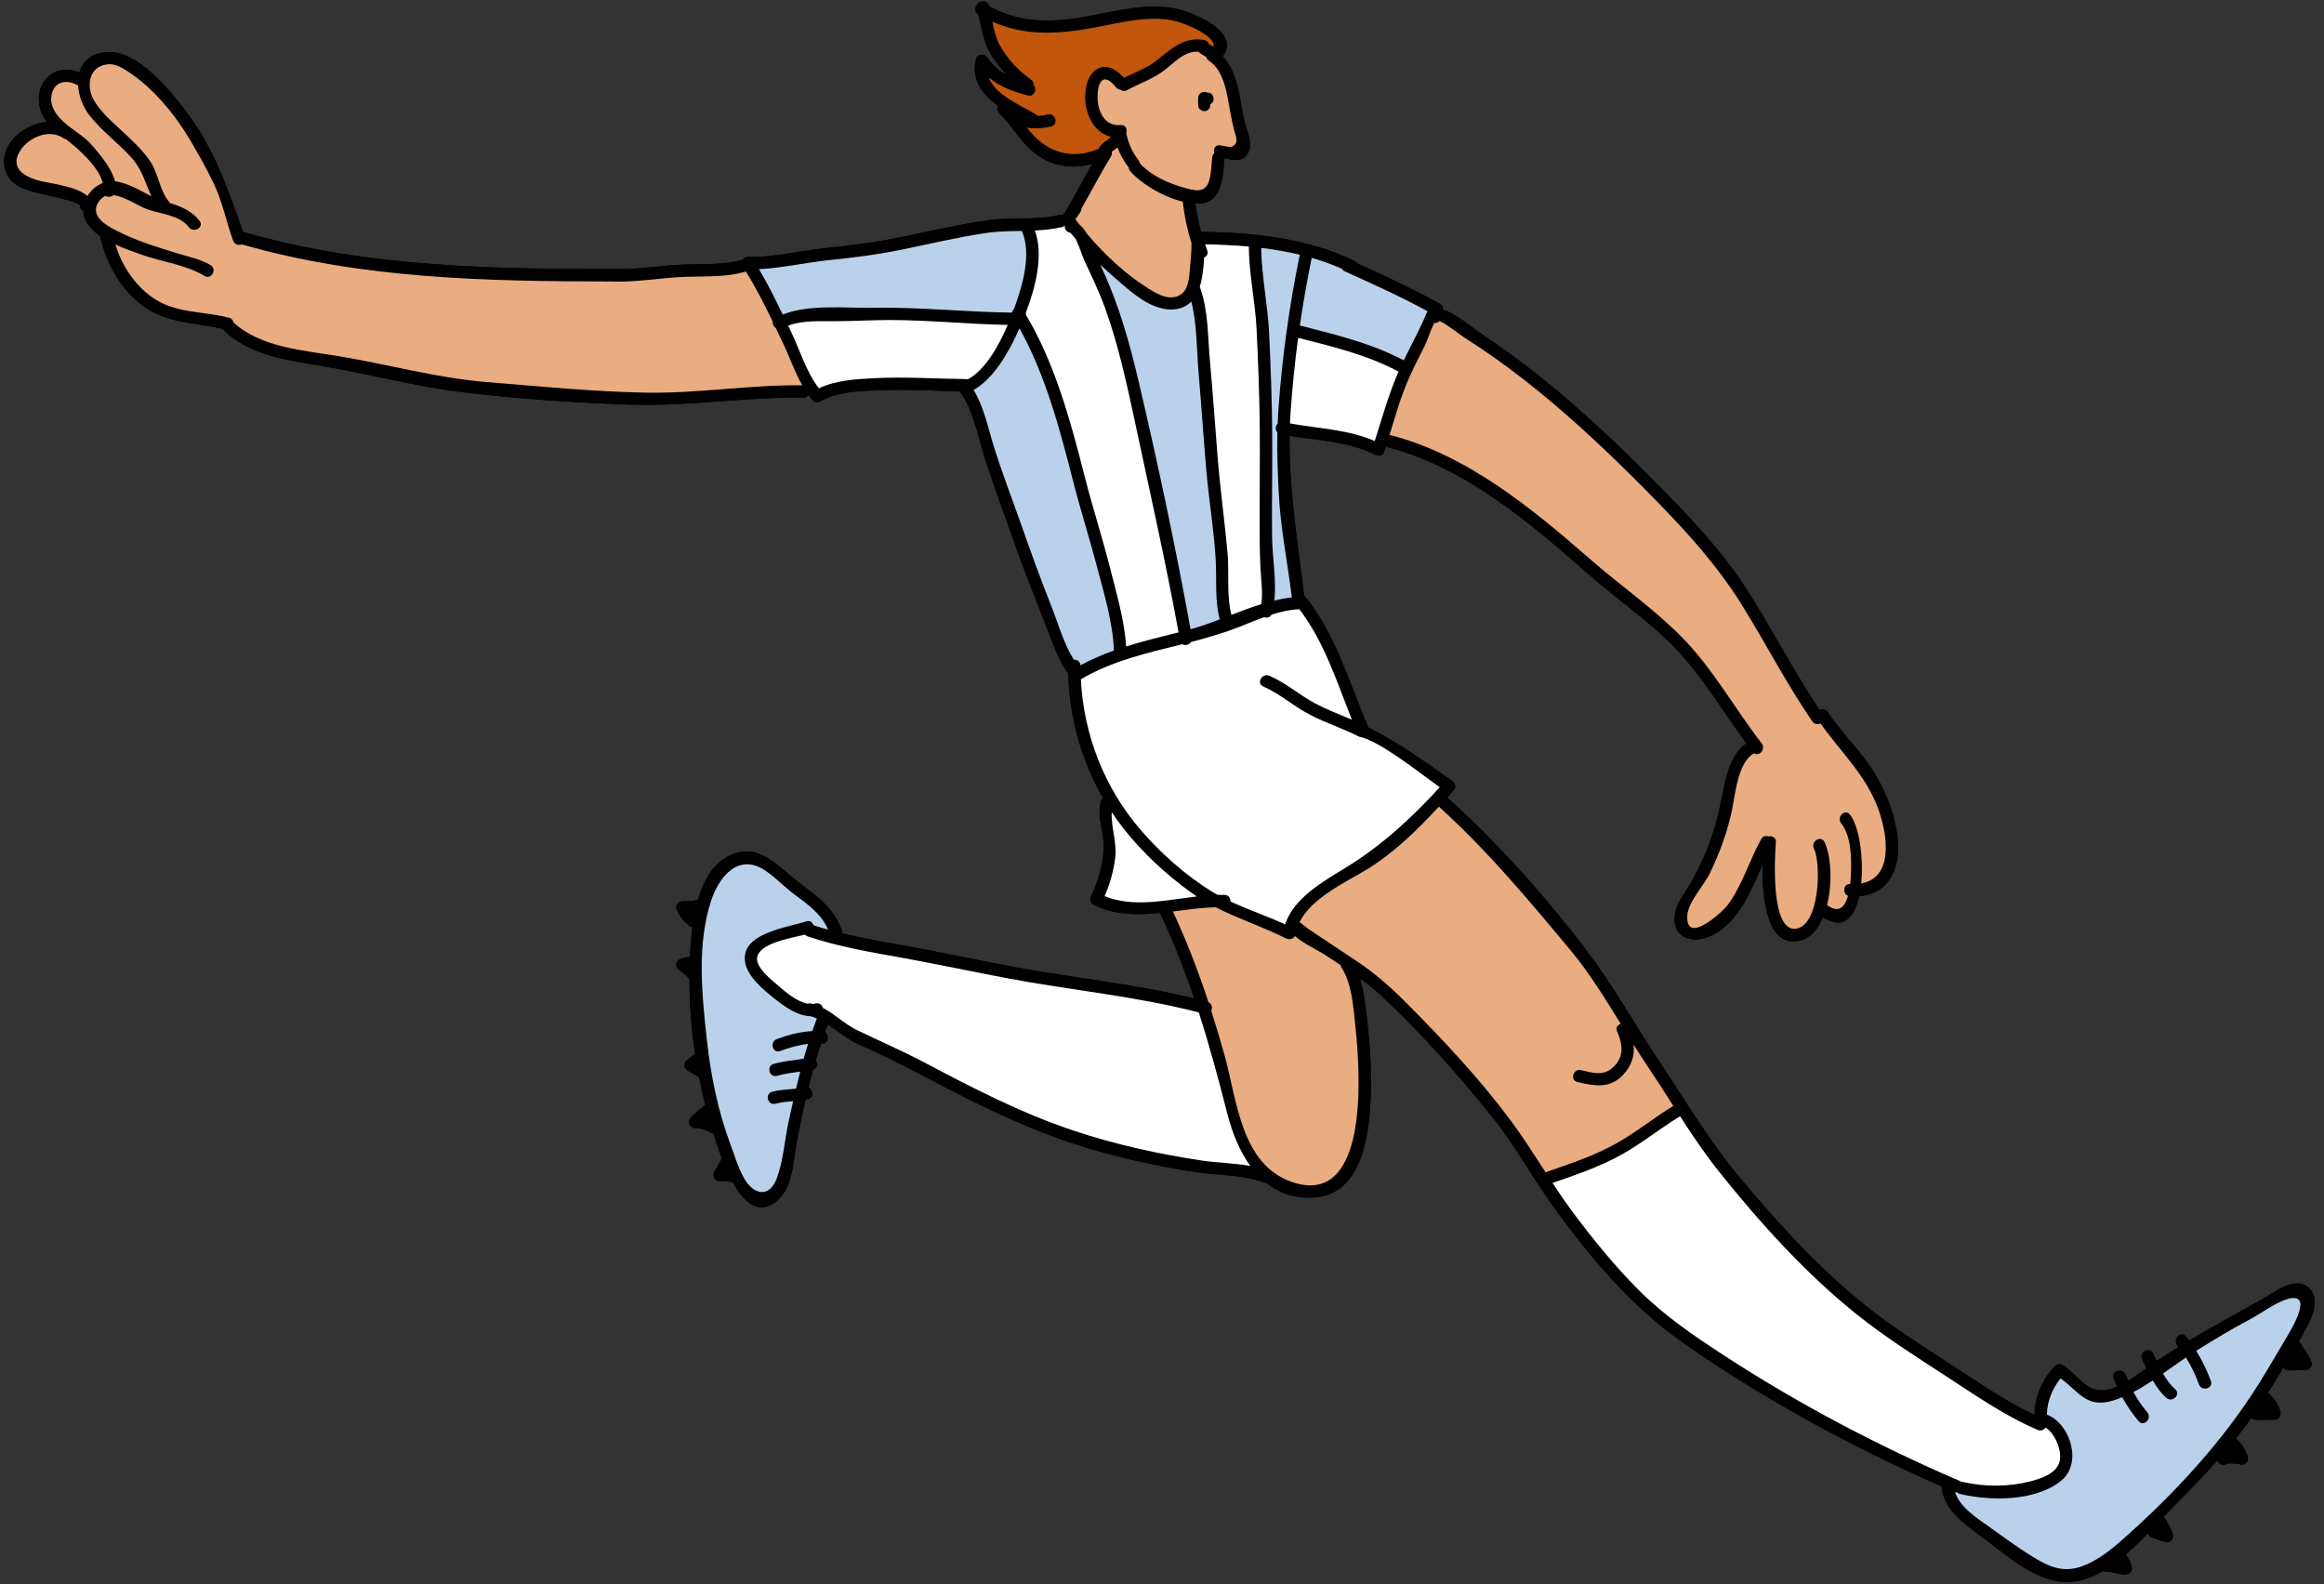 <?xml version="1.0" encoding="UTF-8"?><svg xmlns="http://www.w3.org/2000/svg" xmlns:xlink="http://www.w3.org/1999/xlink" height="342.8" preserveAspectRatio="xMidYMid meet" version="1.0" viewBox="-0.9 -0.3 502.9 342.8" width="502.9" zoomAndPan="magnify"><rect x="-0.9" y="-0.3" width="502.9" height="342.8" fill="#333333" stroke="none"/><g id="change1_1"><path d="M499.282,294.509c0.286,0.857-0.473,1.661-1.295,1.687c-1.223,0.045-2.437,0.027-3.66,0.036 c-0.545,0.009-0.92-0.259-1.116-0.616c-1.098,1.857-2.214,3.705-3.357,5.526c0.143,0.062,0.277,0.152,0.393,0.268 c1.08,1.062,2,2.312,2.33,3.821c0.188,0.866-0.393,1.661-1.295,1.696c-1.33,0.045-2.66,0.027-3.991,0.036 c-0.446,0-0.777-0.179-0.991-0.446c-0.545,0.768-1.098,1.527-1.661,2.277c-0.554,0.741-1.125,1.473-1.696,2.196 c0.089,0.054,0.187,0.125,0.277,0.214c1.053,1.053,1.83,2.312,2.294,3.732c0.259,0.759-0.438,1.786-1.286,1.696 c-1.214-0.134-2.446-0.491-3.625,0c-0.67,0.277-1.464-0.304-1.643-0.929c-3.116,3.518-6.41,6.883-9.731,10.213 c-0.625,0.634-1.286,1.321-1.973,2.044c0.161,0.107,0.304,0.25,0.42,0.438c0.571,0.973,1.089,1.973,1.553,3 c0.473,1.036-0.295,2.268-1.509,1.964c-1.107-0.277-2.205-0.598-3.232-1.116c-0.295-0.152-0.491-0.429-0.589-0.741 c-1.509,1.562-3.107,3.134-4.785,4.58c0.571,0.795,1.018,1.678,1.277,2.625c0.232,0.884-0.429,1.652-1.295,1.696 c-1.491,0.089-2.848-0.652-4.321-0.598c-0.232,0.009-0.437-0.045-0.607-0.125c-3.16,1.83-6.535,2.83-10.053,2.178 c-6.178-1.134-12.061-6.633-16.998-10.213c-3.526-2.553-7.526-5.616-7.865-10.276v-0.027c-19.498-8.562-38.336-18.784-55.798-30.979 c-11.24-7.847-19.98-18.257-28.006-29.274c-4.651-6.383-8.428-13.49-13.383-19.623c-7.526-9.329-15.641-18.534-24.471-26.667 c-1.339-1.232-2.768-2.357-4.232-3.419c0.902,2.848,1.205,5.99,1.536,8.812c0.723,5.99,1.089,12.079,0.759,18.105 c-0.446,8.08-2.187,20.052-12.472,20.561c-4.062,0.196-7.365-1.036-10.017-3.134c-0.125-0.018-0.259-0.036-0.402-0.098 c-4.428-1.759-10.124-1.562-14.811-2.277c-9.303-1.42-18.525-3.473-27.453-6.473c-10.615-3.571-20.65-8.606-30.542-13.793 c-4.901-2.571-9.704-5.071-14.784-7.258c-2.411-1.045-4.642-2.919-6.955-4.401c-0.214,0.545-0.42,1.098-0.616,1.652 c0.991,0.679,0.777,2.553-0.67,2.437c-0.054,0-0.107,0-0.161-0.009c-0.402,1.214-0.777,2.428-1.143,3.651 c0.464,0.67,0.366,1.696-0.562,1.973c-0.357,1.286-0.687,2.571-1.009,3.875c1.018,0.429,1.232,2.196-0.125,2.527 c-0.17,0.045-0.339,0.071-0.509,0.107c-0.714,3.107-1.357,6.232-1.937,9.338c-0.741,3.946-0.795,9.57-4.089,12.445 c-4.035,3.518-7.303,0.5-9.713-3.83c-0.92-0.304-1.884-0.357-2.848-0.295c-1.018,0.071-1.669-1.187-1.161-2.009 c0.589-0.955,1.125-1.928,1.625-2.928c-0.803-2.116-1.411-4.089-1.821-5.401c-0.214,0.009-0.446-0.045-0.687-0.188 c-1-0.589-2.098-0.955-3.268-0.946c-0.928,0-1.794-1.178-1.161-2.018c0.946-1.241,2.223-1.991,3.348-3.035 c-0.5-1.955-0.946-3.955-1.339-5.964c-0.848-0.473-1.678-0.946-2.509-1.446c-0.696-0.42-0.929-1.518-0.268-2.098 c0.598-0.536,1.241-1.018,1.919-1.419c-0.803-5.428-1.223-10.936-1.223-16.338c-0.652-0.723-1.428-1.286-2.205-1.857 c-0.393-0.295-0.67-0.652-0.67-1.161c0-0.429,0.25-0.964,0.67-1.152c0.759-0.348,1.518-0.527,2.321-0.571 c0.027-0.687,0.062-1.366,0.107-2.044c0.098-1.339,0.223-2.839,0.429-4.401c-0.268-0.018-0.536-0.125-0.777-0.33 c-1.17-1.009-2.134-2.125-2.687-3.58c-0.312-0.83,0.491-1.687,1.295-1.696c1.125,0,2.241,0.062,3.321-0.321h0.036 c1.312-4.544,3.678-8.642,8.062-10.053c4.812-1.544,8.321,1.777,11.722,4.669c4.366,3.705,9.41,6.276,11.32,12.017 c0.08,0.232,0.089,0.446,0.054,0.634c4.919,1.196,9.91,2.027,14.909,2.937c7.196,1.321,14.347,2.848,21.534,4.205 c13.24,2.5,26.703,3.759,39.791,6.973c-2.116-6.303-4.535-12.499-7.419-18.516c-4.928,0.5-9.812,0.491-14.427-1.786 c-0.687-0.339-0.777-1.214-0.482-1.83c1.83-3.812,3.071-8.187,2.616-12.436c-0.295-2.803-1.214-5.169-0.509-7.99 c0.098-0.357,0.286-0.598,0.518-0.759c-4.741-8.205-7.303-17.489-7.571-27.051c-2.089-2.839-3.214-6.169-4.482-9.463 c-2.178-5.678-4.5-11.294-6.526-17.025c-2.178-6.116-4.392-12.222-6.49-18.364c-1.741-5.089-2.589-10.883-5.473-15.463 c-0.045-0.071-0.08-0.152-0.116-0.223c-0.205-0.107-0.366-0.277-0.482-0.482c-5.321-0.107-10.633-0.464-15.972-0.268 c-4.642,0.17-9.963,0.071-14.106,2.446c-0.491,0.277-1.241,0.232-1.625-0.214c-0.339-0.393-0.652-0.804-0.955-1.214 c-0.196,0.366-0.571,0.625-1.116,0.616c-12.57-0.179-24.98,1.937-37.604,1.5c-11.972-0.411-24.114-1.25-36.014-2.669 c-10.454-1.241-20.668-4.089-31.06-5.776c-7.258-1.178-15.659-2.455-21.043-7.955c-6.428-1.527-12.383-1.08-17.855-5.517 c-4.491-3.651-7.16-8.713-8.535-14.266c-0.018-0.107-0.036-0.205-0.036-0.295c-1.232-0.875-2.285-1.893-2.991-3.125 c-0.42-0.723-0.607-1.5-0.634-2.277c-0.393-0.196-0.687-0.571-0.696-1.134c-0.018-0.964-9.151-2.705-10.249-3.044 c-2.884-0.875-5.41-2.018-6.062-5.267c-1.036-5.133,4.16-9.463,9.151-9.838c-0.902-1.152-1.553-2.473-1.732-4.08 c-0.589-5.544,4.232-8.535,8.722-6.66c0.661-2.259,2.428-4.026,5.723-4.366c6.624-0.67,13.615,7.964,17.186,12.579 c6.187,7.999,9.213,17.043,12.526,26.337c0.08,0.018,0.152,0.027,0.232,0.045c26.703,7.714,54.513,7.99,82.09,7.999 c0.009,0,0.009,0,0.009,0c4.107-0.116,8.169-0.75,12.285-0.964c4.401-0.232,8.865,0.179,13.16-1 c0.125-0.036,0.241-0.045,0.348-0.054c0.241-0.366,0.652-0.634,1.116-0.625c5.508,0.134,11.204-1.339,16.704-1.902 c5.964-0.607,11.811-1.393,17.686-2.634c5.901-1.259,11.802-2.589,17.784-3.428c4.982-0.696,10.187,0.071,15.07-1.08 c0.259-0.054,0.482-0.045,0.696,0.018c0.143-0.179,0.339-0.313,0.562-0.411c2.08-3.518,3.982-7.142,6.008-10.695 c-3.473,0.946-7.053,0.768-10.41-1c-4.321-2.259-6.446-6.723-9.767-10.062c-0.446-0.491-0.446-1.062-0.214-1.518 c-3.348-2.419-5.874-5.491-4.758-10.115c0.277-1.187,1.839-1.232,2.446-0.321c1.214,1.812,2.643,2.964,4.267,3.794 c-1.125-1.178-2.152-2.473-3.089-3.848c-2-2.946-2.312-6.026-3.134-9.294c0-0.009-0.009-0.009-0.018-0.018 c-0.902-0.545-0.75-1.607-0.161-2.16c0.536-0.839,2.098-0.928,2.455,0.312c0.009,0.027,0.018,0.063,0.027,0.089 c6.723,3.687,13.356,3.625,20.891,2.285c6.187-1.107,12.579-2.91,18.909-1.866c4.125,0.679,14.918,5.187,10.794,10.428 c3.393,3.544,3.634,9.401,4.687,13.963c0.464,2.044,1.839,4.696,0.893,6.776c-1.053,2.339-3.232,1.714-5.214,1.339 c-0.312,3.607-0.375,9.374-5.098,9.767c-0.384,0.027-0.777,0.027-1.187,0.009c0.259,2.089,0.679,4.142,1.241,6.151 c11.231,0.125,22.998,1.33,33.274,6.339c0.268,0.134,0.446,0.312,0.554,0.518c6.053,2.732,12.088,5.491,17.882,8.758 c0.491,0.277,0.678,0.741,0.643,1.205c2.973,0.946,6.526,4.071,8.571,5.428c4.437,2.937,8.722,6.116,12.874,9.446 c8.597,6.901,16.614,14.499,24.364,22.337c7.356,7.428,14.445,14.811,20.096,23.65c5.41,8.463,9.972,17.427,15.57,25.774 c0.571-0.277,1.312-0.214,1.759,0.455c3.276,4.928,7.669,8.883,10.624,14.061c2.348,4.116,4.053,8.562,4.517,13.311 c0.643,6.633-1.902,11.919-8.33,12.472c-1.027,4.598-3.473,7.464-7.812,4.553c-1.053,2.536-2.678,4.482-4.964,5.044 c-7.214,1.803-8.222-9.187-8.142-16.418c-2.589,5.794-5.008,12.204-10.74,15.213c-4.312,2.268-9.321,0.634-8.115-4.919 c0.429-1.982,1.669-3.66,2.723-5.348c1.598-2.553,2.875-5.241,4.026-8.026c1.464-3.509,2.402-6.937,3.143-10.633 c0.786-3.884,1.705-10.16,5.5-12.508c-5.062-6.848-9.463-14.409-15.338-20.552c-5.544-5.794-12.276-10.329-18.293-15.606 c-13.008-11.392-27.033-23.569-44.156-28.006c-0.089-0.018-0.17-0.054-0.241-0.08c-0.107,0.33-0.205,0.661-0.321,0.991 c-0.277,0.848-1.17,1.205-1.964,0.795c-5.776-2.937-12.276-3.089-18.552-4.116c-0.17,11.642,1.768,22.971,3.116,34.532 c0.054,0.054,0.107,0.098,0.161,0.161c6.803,8.347,9.57,18.713,13.767,28.417c6.401,3.241,12.32,7.401,18.123,11.579 c0.723,0.518,0.893,1.419,0.277,2.107c-0.446,0.482-0.893,0.973-1.339,1.464c0,0,0,0.009,0.009,0.009 c10.999,9.901,21.418,21.56,30.345,33.381c5.714,7.562,10.392,15.998,15.641,23.9c5.651,8.49,10.731,17.088,17.302,24.944 c9.267,11.079,19.516,22.248,31.229,30.783c5.446,3.964,11.169,7.526,16.802,11.222c5.133,3.366,10.213,6.758,15.766,9.383 c-0.018-3.875,1.741-7.848,4.428-10.606c0.411-0.42,1.116-0.509,1.625-0.214c3.035,1.812,5.017,5.866,8.919,5.473 c0.964-0.098,1.928-0.384,2.884-0.795c-0.259-0.598-0.509-1.205-0.723-1.821c-0.562-1.643,2.027-2.339,2.589-0.714 c0.152,0.438,0.321,0.875,0.5,1.303c1.393-0.848,2.732-1.83,4-2.75c-0.304-0.634-0.607-1.259-0.92-1.884 c-0.768-1.536,1.544-2.893,2.312-1.348c0.277,0.553,0.545,1.116,0.812,1.678c1.571-1.036,3.16-2.044,4.75-3.026 c-0.098-0.125-0.188-0.259-0.286-0.384c-1.062-1.33,0.821-3.241,1.893-1.893c0.232,0.295,0.455,0.598,0.678,0.893 c5.214-3.116,10.526-6.026,15.838-8.999c2.562-1.437,6.973-5.008,9.928-2.518c3.384,2.857-0.196,8.463-1.83,11.258 c-0.089,0.134-0.17,0.277-0.25,0.42c0.125,0.098,0.241,0.214,0.33,0.366C497.666,291.741,498.755,292.928,499.282,294.509z" fill="inherit"/></g><g id="change1_2"><path d="M261.679,21.428c-0.089,0.402-0.348,0.661-0.67,0.804c0.045,0.661-0.241,1.277-0.937,1.473 c-0.643,0.179-1.536-0.223-1.643-0.937c-0.107-0.634-0.062-1.223-0.062-1.857c0-0.75,0.616-1.312,1.339-1.339 c0.259-0.009,0.482,0.062,0.67,0.179c0.116,0,0.241,0.009,0.366,0.027C261.483,19.883,261.822,20.794,261.679,21.428z M499.282,294.509c0.286,0.857-0.473,1.661-1.295,1.687c-1.223,0.045-2.437,0.027-3.66,0.036c-0.545,0.009-0.92-0.259-1.116-0.616 c-1.098,1.857-2.214,3.705-3.357,5.526c0.143,0.062,0.277,0.152,0.393,0.268c1.08,1.062,2,2.312,2.33,3.821 c0.188,0.866-0.393,1.661-1.295,1.696c-1.33,0.045-2.66,0.027-3.991,0.036c-0.446,0-0.777-0.179-0.991-0.446 c-0.545,0.768-1.098,1.527-1.661,2.277c-0.554,0.741-1.125,1.473-1.696,2.196c0.089,0.054,0.187,0.125,0.277,0.214 c1.053,1.053,1.83,2.312,2.294,3.732c0.259,0.759-0.438,1.786-1.286,1.696c-1.214-0.134-2.446-0.491-3.625,0 c-0.67,0.277-1.464-0.304-1.643-0.929c-3.116,3.518-6.41,6.883-9.731,10.213c-0.625,0.634-1.286,1.321-1.973,2.044 c0.161,0.107,0.304,0.25,0.42,0.438c0.571,0.973,1.089,1.973,1.553,3c0.473,1.036-0.295,2.268-1.509,1.964 c-1.107-0.277-2.205-0.598-3.232-1.116c-0.295-0.152-0.491-0.429-0.589-0.741c-1.509,1.562-3.107,3.134-4.785,4.58 c0.571,0.795,1.018,1.678,1.277,2.625c0.232,0.884-0.429,1.652-1.295,1.696c-1.491,0.089-2.848-0.652-4.321-0.598 c-0.232,0.009-0.437-0.045-0.607-0.125c-3.16,1.83-6.535,2.83-10.053,2.178c-6.178-1.134-12.061-6.633-16.998-10.213 c-3.526-2.553-7.526-5.616-7.865-10.276v-0.027c-19.498-8.562-38.336-18.784-55.798-30.979c-11.24-7.847-19.98-18.257-28.006-29.274 c-4.651-6.383-8.428-13.49-13.383-19.623c-7.526-9.329-15.641-18.534-24.471-26.667c-1.339-1.232-2.768-2.357-4.232-3.419 c0.902,2.848,1.205,5.99,1.536,8.812c0.723,5.99,1.089,12.079,0.759,18.105c-0.446,8.08-2.187,20.052-12.472,20.561 c-4.062,0.196-7.365-1.036-10.017-3.134c-0.125-0.018-0.259-0.036-0.402-0.098c-4.428-1.759-10.124-1.562-14.811-2.277 c-9.303-1.42-18.525-3.473-27.453-6.473c-10.615-3.571-20.65-8.606-30.542-13.793c-4.901-2.571-9.704-5.071-14.784-7.258 c-2.411-1.045-4.642-2.919-6.955-4.401c-0.214,0.545-0.42,1.098-0.616,1.652c0.991,0.679,0.777,2.553-0.67,2.437 c-0.054,0-0.107,0-0.161-0.009c-0.402,1.214-0.777,2.428-1.143,3.651c0.464,0.67,0.366,1.696-0.562,1.973 c-0.357,1.286-0.687,2.571-1.009,3.875c1.018,0.429,1.232,2.196-0.125,2.527c-0.17,0.045-0.339,0.071-0.509,0.107 c-0.714,3.107-1.357,6.232-1.937,9.338c-0.741,3.946-0.795,9.57-4.089,12.445c-4.035,3.518-7.303,0.5-9.713-3.83 c-0.92-0.304-1.884-0.357-2.848-0.295c-1.018,0.071-1.669-1.187-1.161-2.009c0.589-0.955,1.125-1.928,1.625-2.928 c-0.803-2.116-1.411-4.089-1.821-5.401c-0.214,0.009-0.446-0.045-0.687-0.188c-1-0.589-2.098-0.955-3.268-0.946 c-0.928,0-1.794-1.178-1.161-2.018c0.946-1.241,2.223-1.991,3.348-3.035c-0.5-1.955-0.946-3.955-1.339-5.964 c-0.848-0.473-1.678-0.946-2.509-1.446c-0.696-0.42-0.929-1.518-0.268-2.098c0.598-0.536,1.241-1.018,1.919-1.419 c-0.803-5.428-1.223-10.936-1.223-16.338c-0.652-0.723-1.428-1.286-2.205-1.857c-0.393-0.295-0.67-0.652-0.67-1.161 c0-0.429,0.25-0.964,0.67-1.152c0.759-0.348,1.518-0.527,2.321-0.571c0.027-0.687,0.062-1.366,0.107-2.044 c0.098-1.339,0.223-2.839,0.429-4.401c-0.268-0.018-0.536-0.125-0.777-0.33c-1.17-1.009-2.134-2.125-2.687-3.58 c-0.312-0.83,0.491-1.687,1.295-1.696c1.125,0,2.241,0.062,3.321-0.321h0.036c1.312-4.544,3.678-8.642,8.062-10.053 c4.812-1.544,8.321,1.777,11.722,4.669c4.366,3.705,9.41,6.276,11.32,12.017c0.08,0.232,0.089,0.446,0.054,0.634 c4.919,1.196,9.91,2.027,14.909,2.937c7.196,1.321,14.347,2.848,21.534,4.205c13.24,2.5,26.703,3.759,39.791,6.973 c-2.116-6.303-4.535-12.499-7.419-18.516c-4.928,0.5-9.812,0.491-14.427-1.786c-0.687-0.339-0.777-1.214-0.482-1.83 c1.83-3.812,3.071-8.187,2.616-12.436c-0.295-2.803-1.214-5.169-0.509-7.99c0.098-0.357,0.286-0.598,0.518-0.759 c-4.741-8.205-7.303-17.489-7.571-27.051c-2.089-2.839-3.214-6.169-4.482-9.463c-2.178-5.678-4.5-11.294-6.526-17.025 c-2.178-6.116-4.392-12.222-6.49-18.364c-1.741-5.089-2.589-10.883-5.473-15.463c-0.045-0.071-0.08-0.152-0.116-0.223 c-0.205-0.107-0.366-0.277-0.482-0.482c-5.321-0.107-10.633-0.464-15.972-0.268c-4.642,0.17-9.963,0.071-14.106,2.446 c-0.491,0.277-1.241,0.232-1.625-0.214c-0.339-0.393-0.652-0.804-0.955-1.214c-0.196,0.366-0.571,0.625-1.116,0.616 c-12.57-0.179-24.98,1.937-37.604,1.5c-11.972-0.411-24.114-1.25-36.014-2.669c-10.454-1.241-20.668-4.089-31.06-5.776 c-7.258-1.178-15.659-2.455-21.043-7.955c-6.428-1.527-12.383-1.08-17.855-5.517c-4.491-3.651-7.16-8.713-8.535-14.266 c-0.018-0.107-0.036-0.205-0.036-0.295c-1.232-0.875-2.285-1.893-2.991-3.125c-0.42-0.723-0.607-1.5-0.634-2.277 c-0.393-0.196-0.687-0.571-0.696-1.134c-0.018-0.964-9.151-2.705-10.249-3.044c-2.884-0.875-5.41-2.018-6.062-5.267 c-1.036-5.133,4.16-9.463,9.151-9.838c-0.902-1.152-1.553-2.473-1.732-4.08c-0.589-5.544,4.232-8.535,8.722-6.66 c0.661-2.259,2.428-4.026,5.723-4.366c6.624-0.67,13.615,7.964,17.186,12.579c6.187,7.999,9.213,17.043,12.526,26.337 c0.08,0.018,0.152,0.027,0.232,0.045c26.703,7.714,54.513,7.99,82.09,7.999c0.009,0,0.009,0,0.009,0 c4.107-0.116,8.169-0.75,12.285-0.964c4.401-0.232,8.865,0.179,13.16-1c0.125-0.036,0.241-0.045,0.348-0.054 c0.241-0.366,0.652-0.634,1.116-0.625c5.508,0.134,11.204-1.339,16.704-1.902c5.964-0.607,11.811-1.393,17.686-2.634 c5.901-1.259,11.802-2.589,17.784-3.428c4.982-0.696,10.187,0.071,15.07-1.08c0.259-0.054,0.482-0.045,0.696,0.018 c0.143-0.179,0.339-0.313,0.562-0.411c2.08-3.518,3.982-7.142,6.008-10.695c-3.473,0.946-7.053,0.768-10.41-1 c-4.321-2.259-6.446-6.723-9.767-10.062c-0.446-0.491-0.446-1.062-0.214-1.518c-3.348-2.419-5.874-5.491-4.758-10.115 c0.277-1.187,1.839-1.232,2.446-0.321c1.214,1.812,2.643,2.964,4.267,3.794c-1.125-1.178-2.152-2.473-3.089-3.848 c-2-2.946-2.312-6.026-3.134-9.294c0-0.009-0.009-0.009-0.018-0.018c-0.902-0.545-0.75-1.607-0.161-2.16 c0.536-0.839,2.098-0.928,2.455,0.312c0.009,0.027,0.018,0.063,0.027,0.089c6.723,3.687,13.356,3.625,20.891,2.285 c6.187-1.107,12.579-2.91,18.909-1.866c4.125,0.679,14.918,5.187,10.794,10.428c3.393,3.544,3.634,9.401,4.687,13.963 c0.464,2.044,1.839,4.696,0.893,6.776c-1.053,2.339-3.232,1.714-5.214,1.339c-0.312,3.607-0.375,9.374-5.098,9.767 c-0.384,0.027-0.777,0.027-1.187,0.009c0.259,2.089,0.679,4.142,1.241,6.151c11.231,0.125,22.998,1.33,33.274,6.339 c0.268,0.134,0.446,0.312,0.554,0.518c6.053,2.732,12.088,5.491,17.882,8.758c0.491,0.277,0.678,0.741,0.643,1.205 c2.973,0.946,6.526,4.071,8.571,5.428c4.437,2.937,8.722,6.116,12.874,9.446c8.597,6.901,16.614,14.499,24.364,22.337 c7.356,7.428,14.445,14.811,20.096,23.65c5.41,8.463,9.972,17.427,15.57,25.774c0.571-0.277,1.312-0.214,1.759,0.455 c3.276,4.928,7.669,8.883,10.624,14.061c2.348,4.116,4.053,8.562,4.517,13.311c0.643,6.633-1.902,11.919-8.33,12.472 c-1.027,4.598-3.473,7.464-7.812,4.553c-1.053,2.536-2.678,4.482-4.964,5.044c-7.214,1.803-8.222-9.187-8.142-16.418 c-2.589,5.794-5.008,12.204-10.74,15.213c-4.312,2.268-9.321,0.634-8.115-4.919c0.429-1.982,1.669-3.66,2.723-5.348 c1.598-2.553,2.875-5.241,4.026-8.026c1.464-3.509,2.402-6.937,3.143-10.633c0.786-3.884,1.705-10.16,5.5-12.508 c-5.062-6.848-9.463-14.409-15.338-20.552c-5.544-5.794-12.276-10.329-18.293-15.606c-13.008-11.392-27.033-23.569-44.156-28.006 c-0.089-0.018-0.17-0.054-0.241-0.08c-0.107,0.33-0.205,0.661-0.321,0.991c-0.277,0.848-1.17,1.205-1.964,0.795 c-5.776-2.937-12.276-3.089-18.552-4.116c-0.17,11.642,1.768,22.971,3.116,34.532c0.054,0.054,0.107,0.098,0.161,0.161 c6.803,8.347,9.57,18.713,13.767,28.417c6.401,3.241,12.32,7.401,18.123,11.579c0.723,0.518,0.893,1.419,0.277,2.107 c-0.446,0.482-0.893,0.973-1.339,1.464c0,0,0,0.009,0.009,0.009c10.999,9.901,21.418,21.56,30.345,33.381 c5.714,7.562,10.392,15.998,15.641,23.9c5.651,8.49,10.731,17.088,17.302,24.944c9.267,11.079,19.516,22.248,31.229,30.783 c5.446,3.964,11.169,7.526,16.802,11.222c5.133,3.366,10.213,6.758,15.766,9.383c-0.018-3.875,1.741-7.848,4.428-10.606 c0.411-0.42,1.116-0.509,1.625-0.214c3.035,1.812,5.017,5.866,8.919,5.473c0.964-0.098,1.928-0.384,2.884-0.795 c-0.259-0.598-0.509-1.205-0.723-1.821c-0.562-1.643,2.027-2.339,2.589-0.714c0.152,0.438,0.321,0.875,0.5,1.303 c1.393-0.848,2.732-1.83,4-2.75c-0.304-0.634-0.607-1.259-0.92-1.884c-0.768-1.536,1.544-2.893,2.312-1.348 c0.277,0.553,0.545,1.116,0.812,1.678c1.571-1.036,3.16-2.044,4.75-3.026c-0.098-0.125-0.188-0.259-0.286-0.384 c-1.062-1.33,0.821-3.241,1.893-1.893c0.232,0.295,0.455,0.598,0.678,0.893c5.214-3.116,10.526-6.026,15.838-8.999 c2.562-1.437,6.973-5.008,9.928-2.518c3.384,2.857-0.196,8.463-1.83,11.258c-0.089,0.134-0.17,0.277-0.25,0.42 c0.125,0.098,0.241,0.214,0.33,0.366C497.666,291.741,498.755,292.928,499.282,294.509z M301.738,80.11 c-6.839-3.634-14.258-5.401-21.73-7.303c-0.741,5.544-1.303,11.106-1.669,16.659c-0.045,0.625-0.071,1.25-0.098,1.866 c6.205,1.107,12.526,1.303,18.346,3.803C298.212,90.055,299.587,85.02,301.738,80.11z M309.452,69.602 c-0.821,1.661-1.527,3.892-2,4.83c-1.125,2.232-2.268,4.464-3.294,6.74c-1.875,4.142-3.062,8.383-4.366,12.651 c0.054,0.009,0.107,0.009,0.17,0.027c16.65,4.312,30.515,15.775,43.237,26.855c6.535,5.696,13.802,10.74,19.891,16.918 c6.687,6.794,11.401,15.427,17.23,22.935c0.955,1.232-0.545,2.928-1.616,2.16c-3.446,1.714-4.116,8.785-4.758,11.999 c-0.973,4.866-2.669,9.392-4.794,13.874c-1.223,2.598-4.758,6.294-4.928,9.231c-0.384,6.615,7.714-0.848,8.847-2.41 c3.098-4.294,4.607-9.535,7.151-14.142c0.366-0.661,1.018-0.768,1.562-0.562c0.777-0.179,1.678,0.223,1.607,1.241 c-0.25,3.285-1.196,19.65,4.455,18.704c4.991-0.839,5.419-13.892,3.776-17.355c-0.741-1.553,1.571-2.91,2.312-1.357 c1.384,2.919,1.741,8.758,0.536,13.615c2.616,1.937,3.892,0.295,4.535-1.991c-1.223-0.509-1.071-2.643,0.473-2.562 c0.062-0.616,0.107-1.205,0.134-1.714c0.17-3.437,0.205-8.571-2.089-11.419c-1.071-1.33,0.812-3.241,1.893-1.893 c1.973,2.446,3.009,9.249,2.437,14.9c6.964-1.232,5.812-10.24,3.723-16.043c-2.651-7.365-8.16-12.392-12.526-18.579 c-0.562,0.268-1.312,0.214-1.768-0.446c-5.535-8.044-10.008-16.739-15.15-25.033c-5.267-8.499-11.695-15.632-18.659-22.748 c-7.151-7.312-14.499-14.436-22.301-21.052c-4.107-3.473-8.339-6.803-12.731-9.901c-2.116-1.491-4.267-2.937-6.455-4.321 c-0.741-0.464-3.866-2.964-5.366-3.58C310.318,69.486,309.871,69.628,309.452,69.602z M280.383,70.137 c7.722,1.973,15.409,3.812,22.48,7.535c1.357-2.785,2.821-5.517,4.125-8.321c0.384-0.83,0.652-1.598,1.027-2.294 c-5.821-3.187-11.874-5.91-17.918-8.642c-0.295-0.134-0.491-0.321-0.598-0.545c-2.116-0.937-4.303-1.723-6.544-2.375 C281.954,60.344,281.097,65.227,280.383,70.137z M272.018,53.344c0.063,6.053,1.428,12.338,1.714,18.409 c0.357,7.428,0.625,14.847,0.67,22.284c0.045,7.249-0.107,14.499-0.036,21.748c0.045,4.339,0.982,9.365,0.5,13.874 c1.259-0.304,2.518-0.536,3.785-0.67c-0.928-7.606-2.482-15.061-2.848-22.748c-0.214-4.357-0.375-8.66-0.286-12.981 c-0.518-0.554-0.437-1.411,0.062-1.884c0.036-1.036,0.089-2.062,0.161-3.098c0.812-11.195,2.357-22.453,4.625-33.461 C277.624,54.166,274.83,53.684,272.018,53.344z M258.715,61.799c0.027,0.062,0.062,0.125,0.089,0.187 c1.812,5.107,1.643,10.767,2.134,16.097c0.625,6.749,1.089,13.508,1.625,20.266c0.545,6.955,1.509,13.847,2.152,20.784 c0.42,4.473-0.241,9.231,0.848,13.624c2.152-0.83,4.303-1.652,6.482-2.321c0.384-2.634-0.098-5.464-0.205-8.08 c-0.143-3.285-0.161-6.58-0.17-9.874c0-6.731,0.098-13.463,0.036-20.194c-0.062-7.124-0.348-14.231-0.687-21.337 c-0.286-5.955-1.661-11.954-1.678-17.9c-3.178-0.286-6.357-0.429-9.472-0.482c0.161,0.446,0.304,0.893,0.473,1.33 c0.286,0.741-0.107,1.286-0.679,1.5C259.573,57.621,259.278,59.969,258.715,61.799z M256.903,64.968 c-1.312,1.295-3.098,1.884-5.205,1.661c-4.205-0.446-7.794-3.723-10.865-6.374c-1.232-1.062-2.428-2.152-3.607-3.25 c0.116,0.295,0.241,0.58,0.348,0.821c3.598,7.696,5.901,15.829,7.839,24.078c4.205,17.855,8.035,35.916,11.32,53.968 c2.107-0.589,4.205-1.339,6.312-2.143c-1.125-4.187-0.625-8.651-0.875-12.936c-0.375-6.374-1.455-12.74-2.009-19.105 c-0.616-7.017-1.062-14.052-1.678-21.069C258.046,75.547,258.153,69.986,256.903,64.968z M260.715,12.839 c-0.33-0.205-0.509-0.5-0.58-0.804c-0.491-0.268-0.973-0.562-1.428-0.866c-0.116-0.08-0.223-0.179-0.312-0.286 c-3.134-0.205-5.357,2.616-7.723,4.303c-2.375,1.705-5.142,2.652-7.705,4.026c-0.545,0.286-1.062,0.179-1.437-0.116 c-0.295-0.009-0.598-0.134-0.857-0.429c-0.643-0.732-1.911-2.312-3-1.607c-0.92,0.598-1.045,2.455-1.062,3.401 c-0.071,3.134,1.384,6.633,5.008,6.303c1.098-0.098,1.482,0.946,1.187,1.759c0.009,0.036,0.027,0.071,0.036,0.107 c0.42,2.071,1.25,3.991,2.571,5.642c0.179,0.232,0.277,0.482,0.304,0.732c2.66,2.902,6.598,4.526,10.338,5.517 c2.437,0.643,4.089,0.643,4.785-2.062c0.384-1.5,0.42-3.116,0.554-4.651c0.036-0.42,0.223-0.732,0.482-0.946 c-0.286-0.812,0.107-1.839,1.196-1.732c0.116,0.009,2.241,0.464,2.428,0.393c1.884-0.821,1.018-2.25,0.696-3.5 c-0.348-1.321-0.607-2.634-0.857-3.973C264.67,20.41,264.099,15.035,260.715,12.839z M236.584,31.98 c0.071-0.027,0.143-0.036,0.214-0.054c0.321-0.598,0.75-1.062,1.312-1.5c0.321-0.25,1.178-0.687,1.303-1.152 c-3.946-0.973-5.821-5.624-5.428-9.66c0.188-1.884,0.848-4.16,2.687-5.08c2.134-1.071,4.241,0.455,5.678,2 c1.678-0.839,3.437-1.527,5.08-2.446c1.723-0.964,3.134-2.303,4.705-3.482c2.375-1.777,4.625-2.794,7.606-2.223 c0.536,0.107,0.83,0.437,0.928,0.83c0.241,0.143,0.473,0.295,0.723,0.437c0.089,0.054,0.188,0.107,0.286,0.161 c0.527-2.527-6.544-5.125-8.008-5.499c-5.696-1.437-11.82,0.241-17.418,1.295c-7.946,1.491-15.231,1.982-22.4-1.214 c0.366,1.884,0.768,3.723,1.812,5.473c1.652,2.75,3.875,5.214,6.517,7.035c0.455,0.313,0.625,0.759,0.598,1.196 c0.848,0.821,0.125,2.643-1.295,2.259c-3.294-0.902-6.098-1.91-8.437-3.901c1.446,3.919,7.24,6.151,10.472,8.151 c0.089,0.054,0.161,0.107,0.223,0.17c0.696-0.036,1.402-0.134,2.098-0.304c1.678-0.411,2.384,2.169,0.714,2.58 c-1.741,0.429-3.526,0.536-5.223,0.277c0.509,0.643,1.036,1.268,1.607,1.857C226.638,32.998,231.691,34.096,236.584,31.98z M231.807,47.148c0.277,0.366,0.554,0.732,0.839,1.107c0.634,0.518,1.187,1.241,1.687,2.071c3.857,4.553,8.499,8.865,13.383,11.883 c1.491,0.92,3.393,2.036,5.223,1.821c3.035-0.375,3.393-3.214,3.589-5.508c0.152-1.884,0.455-4.258,0.402-6.258 c-0.937-2.902-1.544-5.874-1.884-8.928c-4.276-1.036-8.946-3.857-11.356-6.571c-0.232-0.259-0.33-0.545-0.348-0.821 c-1.027-1.339-1.848-2.777-2.428-4.33c-0.027,0.027-0.045,0.054-0.071,0.071c-0.277,0.25-0.786,0.527-1.178,0.848 c0.089,0.304,0.062,0.652-0.152,1.009c-2.259,3.714-4.267,7.562-6.419,11.347c0.009,0.223-0.054,0.473-0.223,0.723 C232.539,46.14,232.182,46.648,231.807,47.148z M223.04,49.577c1.946,5.437,0.116,12.356-1.946,17.766 c0.018,0.152,0.018,0.304-0.009,0.455c6.348,10.588,9.758,23.337,12.776,35.184c1.696,6.624,3.812,13.133,5.482,19.766 c1.366,5.383,3.098,11.222,3.437,16.847c3.723-1.178,7.553-2.098,11.356-3.053c-2.848-15.552-6.339-30.979-9.633-46.442 c-1.705-7.972-3.491-16.025-6.258-23.703c-1.321-3.66-3.018-7.124-4.642-10.651c-0.277-0.598-0.964-2.794-1.696-4.267 c-0.393-0.455-0.786-0.92-1.161-1.393c-0.875-0.098-1.294-0.866-1.25-1.562c-0.143,0.143-0.339,0.259-0.589,0.321 C226.977,49.291,225.013,49.479,223.04,49.577z M163.332,57.942c1.902,3.178,3.526,6.49,5.142,9.82 c5.946-2.303,13.588-1.339,19.73-1.455c9.99-0.179,19.909,0.937,29.881,1.045c0.045-0.268,0.17-0.527,0.357-0.723 c0.036-0.036,0.071-0.071,0.098-0.107c0.027-0.071,0.054-0.143,0.08-0.214c1.759-4.919,3.732-11.472,1.652-16.534 c-0.009-0.036-0.018-0.071-0.027-0.098c-2.714,0.054-5.437,0.08-8.106,0.491c-5.973,0.92-11.856,2.303-17.775,3.526 c-5.267,1.098-10.544,1.75-15.9,2.303C173.474,56.505,168.376,57.71,163.332,57.942z M10.186,20.83c-0.17,2,1.107,3.741,2.482,5.062 c2.053,1.982,4.58,3.134,6.446,5.357c1.678,2,4.169,4.848,4.875,7.705c2.66,0.241,5.321,1.955,7.892,3.223 c-1.277-2.732-2.018-5.732-4.133-8.142c-2.919-3.312-6.58-5.901-9.303-9.401c-1.393-1.794-2.303-4.16-2.446-6.428 C13.444,16.696,10.48,17.312,10.186,20.83z M21.336,39.301c-0.911-3.651-5.473-7.544-7.981-9.49 c-0.179-0.027-0.366-0.089-0.562-0.223c-3.018-2.062-7.41-0.232-9.276,2.652c-2.348,3.625,0.589,5.544,3.687,6.464 c2.152,0.634,8.321,1.196,10.829,3.41C18.792,40.854,19.97,39.828,21.336,39.301z M172.706,83.074 c-1.687-2.973-2.785-6.249-4.285-9.374c-0.482-1.009-0.964-2.018-1.446-3.018c-0.455-0.304-0.741-0.875-0.661-1.393 c-1.786-3.696-3.651-7.365-5.821-10.847c-0.089,0.045-0.188,0.089-0.295,0.116c-4.089,1.125-8.303,0.911-12.508,1.045 c-5.473,0.161-10.856,1.232-16.338,1.018c-0.009,0-0.018,0-0.027-0.009c-26.855-0.027-53.897-0.554-79.894-8.026 c-0.67,0.259-1.571,0.071-1.884-0.804c-1.464-4.062-2.303-8.356-4.151-12.276c-1.5-3.178-3.303-6.33-5.071-9.365 c-3.151-5.401-8.017-11.365-13.356-14.838c-1.294-0.839-2.884-1.866-4.508-1.696c-4.25,0.437-4.741,4.803-3.062,7.74 c1.491,2.607,3.919,4.66,6.089,6.687c2.178,2.053,4.482,4.107,6.151,6.624c1.741,2.625,2,6.249,3.982,8.633 c0.089,0.107,0.152,0.214,0.196,0.33c2.509,0.768,4.803,1.705,6.482,3.893c1.045,1.375-1.286,2.705-2.321,1.357 c-2.053-2.696-6.205-2.848-9.16-3.937c-1.839-0.679-4.714-2.741-7.16-3c-0.482,0.402-1.205,0.455-1.687,0.17 c-0.634,0.232-1.187,0.687-1.643,1.455c-1.973,3.33,2.759,5.482,5.241,6.669c3.848,1.848,7.981,3.08,12.043,4.339 c2.312,0.714,5,1.232,7.08,2.527c1.464,0.911,0.116,3.223-1.357,2.312c-3.875-2.41-9.347-3.062-13.624-4.607 c-1.696-0.616-3.732-1.303-5.669-2.187c1.473,4.508,3.973,8.535,7.937,11.383c4.857,3.491,10.597,3.009,16.132,4.33 c0.036,0,0.071,0.018,0.116,0.027c0.152,0.036,0.304,0.062,0.455,0.107c0.571,0.152,0.857,0.554,0.929,1 c5.821,5.41,15.177,6.071,22.641,7.294c10.767,1.768,21.221,4.732,32.131,5.624c11.445,0.928,22.891,2.071,34.381,2.294 C150.137,84.886,161.368,82.94,172.706,83.074z M208.515,81.806c3.839-2.089,6.749-7.339,8.651-11.794 c-8.535-0.152-17.034-1.062-25.578-1.062c-3.866,0.009-7.731,0.241-11.597,0.259c-3.455,0.027-7.08-0.241-10.347,0.946 c0.134,0.277,0.268,0.554,0.402,0.83c2.071,4.187,3.384,9.017,6.258,12.74c3.75-1.768,8.133-1.991,12.204-2.196 c6.544-0.321,13.052,0.134,19.596,0.205C208.256,81.734,208.39,81.77,208.515,81.806z M232.896,143.675 c2.339-1.277,4.767-2.312,7.249-3.205c-0.214-6.116-2.25-12.74-3.794-18.614c-1.598-6.08-3.518-12.061-5.071-18.159 c-2.812-11.035-5.955-22.891-11.579-32.952c-2.089,4.758-5.339,10.713-9.91,13.347c2.312,3.857,3.116,8.285,4.464,12.534 c1.777,5.633,3.91,11.151,5.866,16.713c2.018,5.741,4.062,11.454,6.321,17.105c1.553,3.875,2.75,8.383,5.026,12.008 C232.155,142.416,232.861,142.818,232.896,143.675z M245.993,179.368c4.303,4.982,9.508,9.597,15.07,13.097 c0.5,0.312,1.009,0.598,1.518,0.875c0.5-0.009,1-0.009,1.491,0.009c0.893,0.027,1.312,0.741,1.286,1.428 c3.875,1.812,7.946,3.169,11.838,4.955c1.848-5.642,8.124-9.231,12.874-12.124c7.937-4.83,14.338-10.749,20.587-17.543 c-4.455-3.187-8.99-6.33-13.775-9.008c-0.785-0.673-2.341-1.219-3.705-1.946c-0.42-0.214-0.839-0.429-1.268-0.625 c-3.446-1.616-7.106-2.803-10.41-4.705c-3.089-1.786-5.758-4.107-9.053-5.535c-1.58-0.687-0.214-2.991,1.357-2.312 c3.518,1.527,6.365,4.071,9.722,5.892c2.607,1.42,5.401,2.446,8.124,3.625c-3.285-8.249-5.964-16.829-11.383-23.917 c-0.045,0.009-0.089,0.018-0.134,0.018c-2.035,0.089-3.973,0.545-5.883,1.152c-0.33,0.625-1.045,0.768-1.634,0.554 c-1.777,0.643-3.526,1.384-5.285,2.08c-3.419,1.339-6.928,2.366-10.481,3.285c-0.42,0.625-1.321,0.866-1.902,0.482 c-7.553,1.884-15.195,3.58-21.962,7.606C233.62,158.736,238.057,170.181,245.993,179.368z M258.099,193.688 c-0.527-0.339-1.036-0.687-1.553-1.062c-5.267-3.857-10.213-8.428-14.266-13.561c-0.92-1.178-1.786-2.384-2.607-3.616 c-0.179,3.125,1.125,6.562,0.768,9.74c-0.339,2.946-1.152,5.741-2.312,8.446C244.342,196.143,251.368,194.491,258.099,193.688z M175.857,220.114c-0.42-0.187-0.848-0.357-1.286-0.491c-2.884-0.08-5.642-2.044-7.812-3.767c-2.366-1.893-5.901-4.741-6.428-7.946 c-1.036-6.33,9.213-7.473,13.231-8.821c0.795-0.268,1.366,0.214,1.562,0.83c1.053,0.348,2.116,0.67,3.178,0.964 c-1.464-3.419-4.383-5.464-7.33-7.651c-2.161-1.598-4.035-3.634-6.249-5.125c-5.803-3.91-10.008,1.268-11.731,6.473 c-3.116,9.41-2.018,20.266-0.964,29.908c0.848,7.812,2.402,15.552,5.16,22.935c0.893,2.393,1.687,5.098,2.955,7.312 c2.035,3.544,5.428,4.25,7.035-0.018c1.446-3.857,1.696-8.321,2.571-12.338c0.321-1.464,0.652-2.928,0.973-4.383 c-1.286,0.107-2.571,0.214-3.821,0.545c-1.678,0.437-2.384-2.143-0.714-2.58c1.696-0.455,3.446-0.482,5.169-0.687 c0.286-1.223,0.589-2.455,0.902-3.678c-1.687,0.241-3.384,0.446-5.026,0.911c-1.661,0.473-2.366-2.116-0.714-2.58 c2.125-0.598,4.321-0.777,6.49-1.125c0.304-1.071,0.616-2.143,0.946-3.205c-2.071,0.241-4.142,0.839-6.053,1.544 c-1.616,0.607-2.312-1.991-0.714-2.58c2.393-0.884,5.062-1.598,7.678-1.732C175.179,221.917,175.509,221.016,175.857,220.114z M269.67,252.013c-2.375-3.268-3.964-7.321-4.973-11.258c-1.875-7.365-3.857-14.722-6.178-21.962 c-13.624-3.535-27.685-4.794-41.496-7.41c-7.455-1.402-14.874-2.991-22.337-4.348c-7.008-1.268-14.017-2.411-20.793-4.696 c-0.259-0.08-0.446-0.223-0.598-0.393c-3.294,0.83-10.008,1.857-10.365,5.071c-0.232,2.152,3.276,4.866,4.696,6.089 c1.536,1.321,3.937,3.375,6.249,3.785c0.214-0.08,0.455-0.098,0.732-0.036c0.125,0.027,0.241,0.062,0.357,0.089 c0.205-0.009,0.411-0.045,0.607-0.089c0.83-0.214,1.428,0.321,1.607,0.964c2.589,1.339,4.687,3.5,7.401,4.812 c4.839,2.348,9.695,4.419,14.472,6.946c10.41,5.508,20.962,10.963,32.167,14.722c9.106,3.053,18.507,5.124,28.006,6.553 C262.438,251.334,266.215,251.388,269.67,252.013z M293.087,234.55c0.027-4.455-0.25-8.928-0.75-13.356 c-0.429-3.892-0.741-8.722-2.937-12.097c-0.125-0.188-0.196-0.375-0.214-0.554c-1.107-0.723-2.223-1.446-3.321-2.178 c-1.571-1.036-4.589-2.419-6.571-4.098c-0.312,0.67-1.259,0.83-1.875,0.518c-5.098-2.544-10.32-4.241-15.266-6.758 c-3.053,0.08-6.16,0.527-9.249,0.92c2.991,6.383,5.508,12.963,7.705,19.65c0.768,0.33,0.902,1.187,0.589,1.821 c1.009,3.143,1.955,6.312,2.848,9.508c2.732,9.696,3.5,23.658,14.552,27.533C291.525,259.985,293.025,243.237,293.087,234.55z M333.539,253.37c5.142-1.75,10.329-3.491,15.106-6.115c4.392-2.428,8.285-5.624,12.552-8.249c-1.902-2.973-3.794-5.955-5.776-8.892 c-0.973-1.437-1.902-2.902-2.83-4.375c0.25,2.348-0.366,4.571-2.286,6.589c-2.893,3.027-6.133,2.366-9.829,1.536 c-1.687-0.375-0.964-2.964,0.714-2.58c2.705,0.607,5.053,1.402,7.214-0.848c2.259-2.348,1.759-4.874,0.607-7.606 c-0.339-0.804,0.152-1.375,0.812-1.545c-3.384-5.499-6.767-11.026-10.856-15.936c-8.972-10.767-18.079-21.703-28.506-31.095 c-4.669,5.035-9.597,9.91-15.454,13.508c-4.705,2.893-12.008,6.142-14.704,11.49c0.384,0.214,1.17,0.929,1.509,1.17 c1,0.705,2.018,1.384,3.035,2.062c2.625,1.759,5.276,3.482,7.901,5.241c4,2.678,7.437,5.732,10.829,9.151 c7.865,7.91,15.713,16.275,22.382,25.239C328.655,245.737,331.075,249.567,333.539,253.37z M423.28,320.221 c0.116,0.045,0.205,0.098,0.286,0.17c0.125-0.009,0.259-0.009,0.402,0.027c4.642,1.071,9.883,1.045,14.499-0.152 c2.464-0.643,5.857-1.759,6.374-4.562c0.411-2.196-1.009-5.749-3.071-7.071c-0.366,0.491-1.036,0.795-1.741,0.491 c-7.303-3.125-13.758-7.687-20.382-11.99c-6.392-4.151-12.829-8.258-18.793-13.026c-10.972-8.794-20.944-19.819-29.711-30.792 c-3.089-3.866-5.821-7.937-8.49-12.061c-4.741,2.902-9.035,6.49-14.008,9.026c-4.348,2.223-8.981,3.83-13.597,5.401 c1.42,2.152,2.866,4.285,4.41,6.357c4.375,5.857,9.017,11.561,14.168,16.748c5.526,5.562,11.927,9.919,18.471,14.186 C388.31,303.544,405.505,312.578,423.28,320.221z M494.005,280.84c-2.651,0.795-5.651,3.125-8.106,4.41 c-3.955,2.08-7.767,4.41-11.561,6.767c1.286,2.062,2.375,4.258,3.187,6.544c0.571,1.634-2.009,2.321-2.589,0.714 c-0.705-2-1.669-3.973-2.821-5.812c-1.625,1.107-3.268,2.294-4.946,3.464c0.714,1.259,1.536,2.437,2.634,3.393 c1.303,1.125-0.598,3.018-1.893,1.893c-1.232-1.071-2.16-2.384-2.955-3.776c-1.375,0.911-2.777,1.759-4.196,2.509 c0.857,1.562,1.875,3.044,3.009,4.401c1.098,1.312-0.786,3.214-1.893,1.893c-1.339-1.607-2.535-3.339-3.535-5.178 c-0.67,0.277-1.339,0.527-2.027,0.732c-5.803,1.732-7.348-2.018-11.329-4.803c-1.768,2.169-2.919,5.053-2.937,7.821 c5.187,2.071,7.687,10.624,3.062,14.329c-5.607,4.5-15.222,4.392-21.855,2.857c-0.286-0.062-0.491-0.196-0.643-0.357 c-0.143,0.009-0.286,0-0.437-0.036c0.964,3.169,4.571,5.5,7.044,7.258c3.205,2.277,6.365,4.651,9.722,6.705 c3.5,2.143,6.58,3.553,10.651,2.089c3.214-1.152,6.035-3.366,8.571-5.589c11.302-9.937,22.051-21.525,29.97-34.309 c2-3.232,3.901-6.517,5.839-9.776C495.193,286.938,499.862,279.099,494.005,280.84z" fill="inherit"/></g><g id="change2_1"><path d="M261.679,9.813c-0.098-0.054-0.196-0.107-0.286-0.161c-0.25-0.143-0.482-0.295-0.723-0.437 c-0.098-0.393-0.393-0.723-0.928-0.83c-2.982-0.571-5.232,0.446-7.606,2.223c-1.571,1.178-2.982,2.518-4.705,3.482 c-1.643,0.92-3.401,1.607-5.08,2.446c-1.437-1.545-3.544-3.071-5.678-2c-1.839,0.92-2.5,3.196-2.687,5.08 c-0.393,4.035,1.482,8.687,5.428,9.66c-0.125,0.464-0.982,0.902-1.303,1.152c-0.562,0.437-0.991,0.902-1.312,1.5 c-0.071,0.018-0.143,0.027-0.214,0.054c-4.892,2.116-9.945,1.018-13.642-2.794c-0.571-0.589-1.098-1.214-1.607-1.857 c1.696,0.259,3.482,0.152,5.223-0.277c1.669-0.411,0.964-2.991-0.714-2.58c-0.696,0.17-1.402,0.268-2.098,0.304 c-0.062-0.062-0.134-0.116-0.223-0.17c-3.232-2-9.026-4.232-10.472-8.151c2.339,1.991,5.142,3,8.437,3.901 c1.42,0.384,2.143-1.437,1.295-2.259c0.027-0.437-0.143-0.884-0.598-1.196c-2.643-1.821-4.866-4.285-6.517-7.035 c-1.045-1.75-1.446-3.589-1.812-5.473c7.169,3.196,14.454,2.705,22.4,1.214c5.598-1.054,11.722-2.732,17.418-1.295 C255.135,4.688,262.206,7.286,261.679,9.813z" fill="#C1560C"/></g><g id="change3_1"><path d="M444.841,315.703c-0.518,2.803-3.91,3.919-6.374,4.562c-4.616,1.196-9.856,1.223-14.499,0.152 c-0.143-0.036-0.277-0.036-0.402-0.027c-0.08-0.071-0.17-0.125-0.286-0.17c-17.775-7.642-34.97-16.677-51.183-27.247 c-6.544-4.267-12.945-8.624-18.471-14.186c-5.151-5.187-9.794-10.892-14.168-16.748c-1.544-2.071-2.991-4.205-4.41-6.357 c4.616-1.571,9.249-3.178,13.597-5.401c4.973-2.535,9.267-6.124,14.008-9.026c2.669,4.125,5.401,8.196,8.49,12.061 c8.767,10.972,18.739,21.998,29.711,30.792c5.964,4.767,12.401,8.874,18.793,13.026c6.624,4.303,13.079,8.865,20.382,11.99 c0.705,0.304,1.375,0,1.741-0.491C443.832,309.954,445.251,313.507,444.841,315.703z M264.697,240.755 c-1.875-7.365-3.857-14.722-6.178-21.962c-13.624-3.535-27.685-4.794-41.496-7.41c-7.455-1.402-14.874-2.991-22.337-4.348 c-7.008-1.268-14.017-2.411-20.793-4.696c-0.259-0.08-0.446-0.223-0.598-0.393c-3.294,0.83-10.008,1.857-10.365,5.071 c-0.232,2.152,3.276,4.866,4.696,6.089c1.536,1.321,3.937,3.375,6.249,3.785c0.214-0.08,0.455-0.098,0.732-0.036 c0.125,0.027,0.241,0.062,0.357,0.089c0.205-0.009,0.411-0.045,0.607-0.089c0.83-0.214,1.428,0.321,1.607,0.964 c2.589,1.339,4.687,3.5,7.401,4.812c4.839,2.348,9.695,4.419,14.472,6.946c10.41,5.508,20.962,10.963,32.167,14.722 c9.106,3.053,18.507,5.124,28.006,6.553c3.214,0.482,6.99,0.536,10.445,1.161C267.295,248.745,265.706,244.692,264.697,240.755z M256.546,192.626c-5.267-3.857-10.213-8.428-14.266-13.561c-0.92-1.178-1.786-2.384-2.607-3.616 c-0.179,3.125,1.125,6.562,0.768,9.74c-0.339,2.946-1.152,5.741-2.312,8.446c6.214,2.509,13.24,0.857,19.971,0.054 C257.573,193.349,257.064,193.001,256.546,192.626z M293.176,159.111c-0.42-0.214-0.839-0.429-1.268-0.625 c-3.446-1.616-7.106-2.803-10.41-4.705c-3.089-1.786-5.758-4.107-9.053-5.535c-1.58-0.687-0.214-2.991,1.357-2.312 c3.518,1.527,6.365,4.071,9.722,5.892c2.607,1.42,5.401,2.446,8.124,3.625c-3.285-8.249-5.964-16.829-11.383-23.917 c-0.045,0.009-0.089,0.018-0.134,0.018c-2.035,0.089-3.973,0.545-5.883,1.152c-0.33,0.625-1.045,0.768-1.634,0.554 c-1.777,0.643-3.526,1.384-5.285,2.08c-3.419,1.339-6.928,2.366-10.481,3.285c-0.42,0.625-1.321,0.866-1.902,0.482 c-7.553,1.884-15.195,3.58-21.962,7.606c0.634,12.026,5.071,23.471,13.008,32.658c4.303,4.982,9.508,9.597,15.07,13.097 c0.5,0.312,1.009,0.598,1.518,0.875c0.5-0.009,1-0.009,1.491,0.009c0.893,0.027,1.312,0.741,1.286,1.428 c3.875,1.812,7.946,3.169,11.838,4.955c1.848-5.642,8.124-9.231,12.874-12.124c7.937-4.83,14.338-10.749,20.587-17.543 C306.202,166.878,297.415,159.847,293.176,159.111z M280.008,72.807c-0.741,5.544-1.303,11.106-1.669,16.659 c-0.045,0.625-0.071,1.25-0.098,1.866c6.205,1.107,12.526,1.303,18.346,3.803c1.625-5.08,3-10.115,5.151-15.025 C294.9,76.476,287.481,74.708,280.008,72.807z M271.839,122.356c-0.143-3.285-0.161-6.58-0.17-9.874 c0-6.731,0.098-13.463,0.036-20.194c-0.062-7.124-0.348-14.231-0.687-21.337c-0.286-5.955-1.661-11.954-1.678-17.9 c-3.178-0.286-6.357-0.429-9.472-0.482c0.161,0.446,0.304,0.893,0.473,1.33c0.286,0.741-0.107,1.286-0.679,1.5 c-0.089,2.223-0.384,4.571-0.946,6.401c0.027,0.062,0.062,0.125,0.089,0.187c1.812,5.107,1.643,10.767,2.134,16.097 c0.625,6.749,1.089,13.508,1.625,20.266c0.545,6.955,1.509,13.847,2.152,20.784c0.42,4.473-0.241,9.231,0.848,13.624 c2.152-0.83,4.303-1.652,6.482-2.321C272.428,127.801,271.946,124.971,271.839,122.356z M244.503,90.1 c-1.705-7.972-3.491-16.025-6.258-23.703c-1.321-3.66-3.018-7.124-4.642-10.651c-0.277-0.598-0.964-2.794-1.696-4.267 c-0.393-0.455-0.786-0.92-1.161-1.393c-0.875-0.098-1.294-0.866-1.25-1.562c-0.143,0.143-0.339,0.259-0.589,0.321 c-1.928,0.446-3.892,0.634-5.865,0.732c1.946,5.437,0.116,12.356-1.946,17.766c0.018,0.152,0.018,0.304-0.009,0.455 c6.348,10.588,9.758,23.337,12.776,35.184c1.696,6.624,3.812,13.133,5.482,19.766c1.366,5.383,3.098,11.222,3.437,16.847 c3.723-1.178,7.553-2.098,11.356-3.053C251.288,120.99,247.797,105.562,244.503,90.1z M191.588,68.95 c-3.866,0.009-7.731,0.241-11.597,0.259c-3.455,0.027-7.08-0.241-10.347,0.946c0.134,0.277,0.268,0.554,0.402,0.83 c2.071,4.187,3.384,9.017,6.258,12.74c3.75-1.768,8.133-1.991,12.204-2.196c6.544-0.321,13.052,0.134,19.596,0.205 c0.152,0,0.286,0.036,0.411,0.071c3.839-2.089,6.749-7.339,8.651-11.794C208.631,69.861,200.132,68.95,191.588,68.95z" fill="#FFF"/></g><g id="change4_1"><path d="M174.572,219.623c0.437,0.134,0.866,0.304,1.286,0.491c-0.348,0.902-0.679,1.803-0.991,2.714 c-2.616,0.134-5.285,0.848-7.678,1.732c-1.598,0.589-0.902,3.187,0.714,2.58c1.91-0.705,3.982-1.303,6.053-1.544 c-0.33,1.062-0.643,2.134-0.946,3.205c-2.169,0.348-4.366,0.527-6.49,1.125c-1.652,0.464-0.946,3.053,0.714,2.58 c1.643-0.464,3.339-0.67,5.026-0.911c-0.312,1.223-0.616,2.455-0.902,3.678c-1.723,0.205-3.473,0.232-5.169,0.687 c-1.669,0.437-0.964,3.018,0.714,2.58c1.25-0.33,2.535-0.437,3.821-0.545c-0.321,1.455-0.652,2.919-0.973,4.383 c-0.875,4.017-1.125,8.481-2.571,12.338c-1.607,4.267-5,3.562-7.035,0.018c-1.268-2.214-2.062-4.919-2.955-7.312 c-2.759-7.383-4.312-15.124-5.16-22.935c-1.053-9.642-2.152-20.498,0.964-29.908c1.723-5.205,5.928-10.383,11.731-6.473 c2.214,1.491,4.089,3.526,6.249,5.125c2.946,2.187,5.866,4.232,7.33,7.651c-1.062-0.295-2.125-0.616-3.178-0.964 c-0.196-0.616-0.768-1.098-1.562-0.83c-4.017,1.348-14.266,2.491-13.231,8.821c0.527,3.205,4.062,6.053,6.428,7.946 C168.929,217.579,171.688,219.543,174.572,219.623z M494.005,280.84c-2.651,0.795-5.651,3.125-8.106,4.41 c-3.955,2.08-7.767,4.41-11.561,6.767c1.286,2.062,2.375,4.258,3.187,6.544c0.571,1.634-2.009,2.321-2.589,0.714 c-0.705-2-1.669-3.973-2.821-5.812c-1.625,1.107-3.268,2.294-4.946,3.464c0.714,1.259,1.536,2.437,2.634,3.393 c1.303,1.125-0.598,3.018-1.893,1.893c-1.232-1.071-2.16-2.384-2.955-3.776c-1.375,0.911-2.777,1.759-4.196,2.509 c0.857,1.562,1.875,3.044,3.009,4.401c1.098,1.312-0.786,3.214-1.893,1.893c-1.339-1.607-2.535-3.339-3.535-5.178 c-0.67,0.277-1.339,0.527-2.027,0.732c-5.803,1.732-7.348-2.018-11.329-4.803c-1.768,2.169-2.919,5.053-2.937,7.821 c5.187,2.071,7.687,10.624,3.062,14.329c-5.607,4.5-15.222,4.392-21.855,2.857c-0.286-0.062-0.491-0.196-0.643-0.357 c-0.143,0.009-0.286,0-0.437-0.036c0.964,3.169,4.571,5.5,7.044,7.258c3.205,2.277,6.365,4.651,9.722,6.705 c3.5,2.143,6.58,3.553,10.651,2.089c3.214-1.152,6.035-3.366,8.571-5.589c11.302-9.937,22.051-21.525,29.97-34.309 c2-3.232,3.901-6.517,5.839-9.776C495.193,286.938,499.862,279.099,494.005,280.84z M290.096,58.415 c-0.295-0.134-0.491-0.321-0.598-0.545c-2.116-0.937-4.303-1.723-6.544-2.375c-1,4.848-1.857,9.731-2.571,14.641 c7.722,1.973,15.409,3.812,22.48,7.535c1.357-2.785,2.821-5.517,4.125-8.321c0.384-0.83,0.652-1.598,1.027-2.294 C302.193,63.87,296.14,61.147,290.096,58.415z M275.517,93.26c-0.518-0.554-0.437-1.411,0.062-1.884 c0.036-1.036,0.089-2.062,0.161-3.098c0.812-11.195,2.357-22.453,4.625-33.461c-2.741-0.652-5.535-1.134-8.347-1.473 c0.063,6.053,1.428,12.338,1.714,18.409c0.357,7.428,0.625,14.847,0.67,22.284c0.045,7.249-0.107,14.499-0.036,21.748 c0.045,4.339,0.982,9.365,0.5,13.874c1.259-0.304,2.518-0.536,3.785-0.67c-0.928-7.606-2.482-15.061-2.848-22.748 C275.589,101.884,275.428,97.581,275.517,93.26z M262.17,120.793c-0.375-6.374-1.455-12.74-2.009-19.105 c-0.616-7.017-1.062-14.052-1.678-21.069c-0.437-5.071-0.33-10.633-1.58-15.65c-1.312,1.295-3.098,1.884-5.205,1.661 c-4.205-0.446-7.794-3.723-10.865-6.374c-1.232-1.062-2.428-2.152-3.607-3.25c0.116,0.295,0.241,0.58,0.348,0.821 c3.598,7.696,5.901,15.829,7.839,24.078c4.205,17.855,8.035,35.916,11.32,53.968c2.107-0.589,4.205-1.339,6.312-2.143 C261.921,129.542,262.42,125.078,262.17,120.793z M236.352,121.856c-1.598-6.08-3.518-12.061-5.071-18.159 c-2.812-11.035-5.955-22.891-11.579-32.952c-2.089,4.758-5.339,10.713-9.91,13.347c2.312,3.857,3.116,8.285,4.464,12.534 c1.777,5.633,3.91,11.151,5.866,16.713c2.018,5.741,4.062,11.454,6.321,17.105c1.553,3.875,2.75,8.383,5.026,12.008 c0.687-0.036,1.393,0.366,1.428,1.223c2.339-1.277,4.767-2.312,7.249-3.205C239.932,134.354,237.896,127.73,236.352,121.856z M220.273,49.773c-0.009-0.036-0.018-0.071-0.027-0.098c-2.714,0.054-5.437,0.08-8.106,0.491c-5.973,0.92-11.856,2.303-17.775,3.526 c-5.267,1.098-10.544,1.75-15.9,2.303c-4.991,0.509-10.088,1.714-15.132,1.946c1.902,3.178,3.526,6.49,5.142,9.82 c5.946-2.303,13.588-1.339,19.73-1.455c9.99-0.179,19.909,0.937,29.881,1.045c0.045-0.268,0.17-0.527,0.357-0.723 c0.036-0.036,0.071-0.071,0.098-0.107c0.027-0.071,0.054-0.143,0.08-0.214C220.38,61.388,222.353,54.835,220.273,49.773z" fill="#BAD1EC"/></g><g id="change5_1"><path d="M31.88,42.176c-2.571-1.268-5.232-2.982-7.892-3.223c-0.705-2.857-3.196-5.705-4.875-7.705 c-1.866-2.223-4.392-3.375-6.446-5.357c-1.375-1.321-2.652-3.062-2.482-5.062c0.295-3.518,3.259-4.134,5.812-2.625 c0.143,2.268,1.053,4.633,2.446,6.428c2.723,3.5,6.383,6.089,9.303,9.401C29.862,36.444,30.603,39.444,31.88,42.176z M13.355,29.811 c-0.179-0.027-0.366-0.089-0.562-0.223c-3.018-2.062-7.41-0.232-9.276,2.652c-2.348,3.625,0.589,5.544,3.687,6.464 c2.152,0.634,8.321,1.196,10.829,3.41c0.759-1.259,1.937-2.285,3.303-2.812C20.426,35.65,15.864,31.757,13.355,29.811z M255.046,43.336c-4.276-1.036-8.946-3.857-11.356-6.571c-0.232-0.259-0.33-0.545-0.348-0.821c-1.027-1.339-1.848-2.777-2.428-4.33 c-0.027,0.027-0.045,0.054-0.071,0.071c-0.277,0.25-0.786,0.527-1.178,0.848c0.089,0.304,0.062,0.652-0.152,1.009 c-2.259,3.714-4.267,7.562-6.419,11.347c0.009,0.223-0.054,0.473-0.223,0.723c-0.33,0.527-0.687,1.036-1.062,1.536 c0.277,0.366,0.554,0.732,0.839,1.107c0.634,0.518,1.187,1.241,1.687,2.071c3.857,4.553,8.499,8.865,13.383,11.883 c1.491,0.92,3.393,2.036,5.223,1.821c3.035-0.375,3.393-3.214,3.589-5.508c0.152-1.884,0.455-4.258,0.402-6.258 C255.993,49.362,255.385,46.39,255.046,43.336z M265.501,31.525c-0.188,0.071-2.312-0.384-2.428-0.393 c-1.089-0.107-1.482,0.92-1.196,1.732c-0.259,0.214-0.446,0.527-0.482,0.946c-0.134,1.536-0.17,3.152-0.554,4.651 c-0.696,2.705-2.348,2.705-4.785,2.062c-3.741-0.991-7.678-2.616-10.338-5.517c-0.027-0.25-0.125-0.5-0.304-0.732 c-1.321-1.652-2.152-3.571-2.571-5.642c-0.009-0.036-0.027-0.071-0.036-0.107c0.295-0.812-0.089-1.857-1.187-1.759 c-3.625,0.33-5.08-3.169-5.008-6.303c0.018-0.946,0.143-2.803,1.062-3.401c1.089-0.705,2.357,0.875,3,1.607 c0.259,0.295,0.562,0.42,0.857,0.429c0.375,0.295,0.893,0.402,1.437,0.116c2.562-1.375,5.33-2.321,7.705-4.026 c2.366-1.687,4.589-4.508,7.723-4.303c0.089,0.107,0.196,0.205,0.312,0.286c0.455,0.304,0.937,0.598,1.428,0.866 c0.071,0.304,0.25,0.598,0.58,0.804c3.384,2.196,3.955,7.571,4.625,11.213c0.25,1.339,0.509,2.652,0.857,3.973 C266.518,29.275,267.384,30.704,265.501,31.525z M260.742,19.776c-0.125-0.018-0.25-0.027-0.366-0.027 c-0.187-0.116-0.411-0.187-0.67-0.179c-0.723,0.027-1.339,0.589-1.339,1.339c0,0.634-0.045,1.223,0.062,1.857 c0.107,0.714,1,1.116,1.643,0.937c0.696-0.196,0.982-0.812,0.937-1.473c0.321-0.143,0.58-0.402,0.67-0.804 C261.822,20.794,261.483,19.883,260.742,19.776z M292.337,221.194c-0.429-3.892-0.741-8.722-2.937-12.097 c-0.125-0.188-0.196-0.375-0.214-0.554c-1.107-0.723-2.223-1.446-3.321-2.178c-1.571-1.036-4.589-2.419-6.571-4.098 c-0.312,0.67-1.259,0.83-1.875,0.518c-5.098-2.544-10.32-4.241-15.266-6.758c-3.053,0.08-6.16,0.527-9.249,0.92 c2.991,6.383,5.508,12.963,7.705,19.65c0.768,0.33,0.902,1.187,0.589,1.821c1.009,3.143,1.955,6.312,2.848,9.508 c2.732,9.696,3.5,23.658,14.552,27.533c12.927,4.526,14.427-12.222,14.49-20.909C293.114,230.095,292.837,225.622,292.337,221.194z M355.421,230.113c-0.973-1.437-1.902-2.902-2.83-4.375c0.25,2.348-0.366,4.571-2.286,6.589c-2.893,3.027-6.133,2.366-9.829,1.536 c-1.687-0.375-0.964-2.964,0.714-2.58c2.705,0.607,5.053,1.402,7.214-0.848c2.259-2.348,1.759-4.874,0.607-7.606 c-0.339-0.804,0.152-1.375,0.812-1.545c-3.384-5.499-6.767-11.026-10.856-15.936c-8.972-10.767-18.079-21.703-28.506-31.095 c-4.669,5.035-9.597,9.91-15.454,13.508c-4.705,2.893-12.008,6.142-14.704,11.49c0.384,0.214,1.17,0.929,1.509,1.17 c1,0.705,2.018,1.384,3.035,2.062c2.625,1.759,5.276,3.482,7.901,5.241c4,2.678,7.437,5.732,10.829,9.151 c7.865,7.91,15.713,16.275,22.382,25.239c2.696,3.625,5.116,7.455,7.58,11.258c5.142-1.75,10.329-3.491,15.106-6.115 c4.392-2.428,8.285-5.624,12.552-8.249C359.295,236.032,357.402,233.05,355.421,230.113z M405.576,174.833 c-2.651-7.365-8.16-12.392-12.526-18.579c-0.562,0.268-1.312,0.214-1.768-0.446c-5.535-8.044-10.008-16.739-15.15-25.033 c-5.267-8.499-11.695-15.632-18.659-22.748c-7.151-7.312-14.499-14.436-22.301-21.052c-4.107-3.473-8.339-6.803-12.731-9.901 c-2.116-1.491-4.267-2.937-6.455-4.321c-0.741-0.464-3.866-2.964-5.366-3.58c-0.304,0.313-0.75,0.455-1.17,0.429 c-0.821,1.661-1.527,3.892-2,4.83c-1.125,2.232-2.268,4.464-3.294,6.74c-1.875,4.142-3.062,8.383-4.366,12.651 c0.054,0.009,0.107,0.009,0.17,0.027c16.65,4.312,30.515,15.775,43.237,26.855c6.535,5.696,13.802,10.74,19.891,16.918 c6.687,6.794,11.401,15.427,17.23,22.935c0.955,1.232-0.545,2.928-1.616,2.16c-3.446,1.714-4.116,8.785-4.758,11.999 c-0.973,4.866-2.669,9.392-4.794,13.874c-1.223,2.598-4.758,6.294-4.928,9.231c-0.384,6.615,7.714-0.848,8.847-2.41 c3.098-4.294,4.607-9.535,7.151-14.142c0.366-0.661,1.018-0.768,1.562-0.562c0.777-0.179,1.678,0.223,1.607,1.241 c-0.25,3.285-1.196,19.65,4.455,18.704c4.991-0.839,5.419-13.892,3.776-17.355c-0.741-1.553,1.571-2.91,2.312-1.357 c1.384,2.919,1.741,8.758,0.536,13.615c2.616,1.937,3.892,0.295,4.535-1.991c-1.223-0.509-1.071-2.643,0.473-2.562 c0.062-0.616,0.107-1.205,0.134-1.714c0.17-3.437,0.205-8.571-2.089-11.419c-1.071-1.33,0.812-3.241,1.893-1.893 c1.973,2.446,3.009,9.249,2.437,14.9C408.817,189.644,407.666,180.636,405.576,174.833z M168.42,73.699 c-0.482-1.009-0.964-2.018-1.446-3.018c-0.455-0.304-0.741-0.875-0.661-1.393c-1.786-3.696-3.651-7.365-5.821-10.847 c-0.089,0.045-0.188,0.089-0.295,0.116c-4.089,1.125-8.303,0.911-12.508,1.045c-5.473,0.161-10.856,1.232-16.338,1.018 c-0.009,0-0.018,0-0.027-0.009c-26.855-0.027-53.897-0.554-79.894-8.026c-0.67,0.259-1.571,0.071-1.884-0.804 c-1.464-4.062-2.303-8.356-4.151-12.276c-1.5-3.178-3.303-6.33-5.071-9.365c-3.151-5.401-8.017-11.365-13.356-14.838 c-1.294-0.839-2.884-1.866-4.508-1.696c-4.25,0.437-4.741,4.803-3.062,7.74c1.491,2.607,3.919,4.66,6.089,6.687 c2.178,2.053,4.482,4.107,6.151,6.624c1.741,2.625,2,6.249,3.982,8.633c0.089,0.107,0.152,0.214,0.196,0.33 c2.509,0.768,4.803,1.705,6.482,3.893c1.045,1.375-1.286,2.705-2.321,1.357c-2.053-2.696-6.205-2.848-9.16-3.937 c-1.839-0.679-4.714-2.741-7.16-3c-0.482,0.402-1.205,0.455-1.687,0.17c-0.634,0.232-1.187,0.687-1.643,1.455 c-1.973,3.33,2.759,5.482,5.241,6.669c3.848,1.848,7.981,3.08,12.043,4.339c2.312,0.714,5,1.232,7.08,2.527 c1.464,0.911,0.116,3.223-1.357,2.312c-3.875-2.41-9.347-3.062-13.624-4.607c-1.696-0.616-3.732-1.303-5.669-2.187 c1.473,4.508,3.973,8.535,7.937,11.383c4.857,3.491,10.597,3.009,16.132,4.33c0.036,0,0.071,0.018,0.116,0.027 c0.152,0.036,0.304,0.062,0.455,0.107c0.571,0.152,0.857,0.554,0.929,1c5.821,5.41,15.177,6.071,22.641,7.294 c10.767,1.768,21.221,4.732,32.131,5.624c11.445,0.928,22.891,2.071,34.381,2.294c11.374,0.214,22.605-1.732,33.943-1.598 C171.018,80.101,169.92,76.824,168.42,73.699z" fill="#EAAC81"/></g></svg>